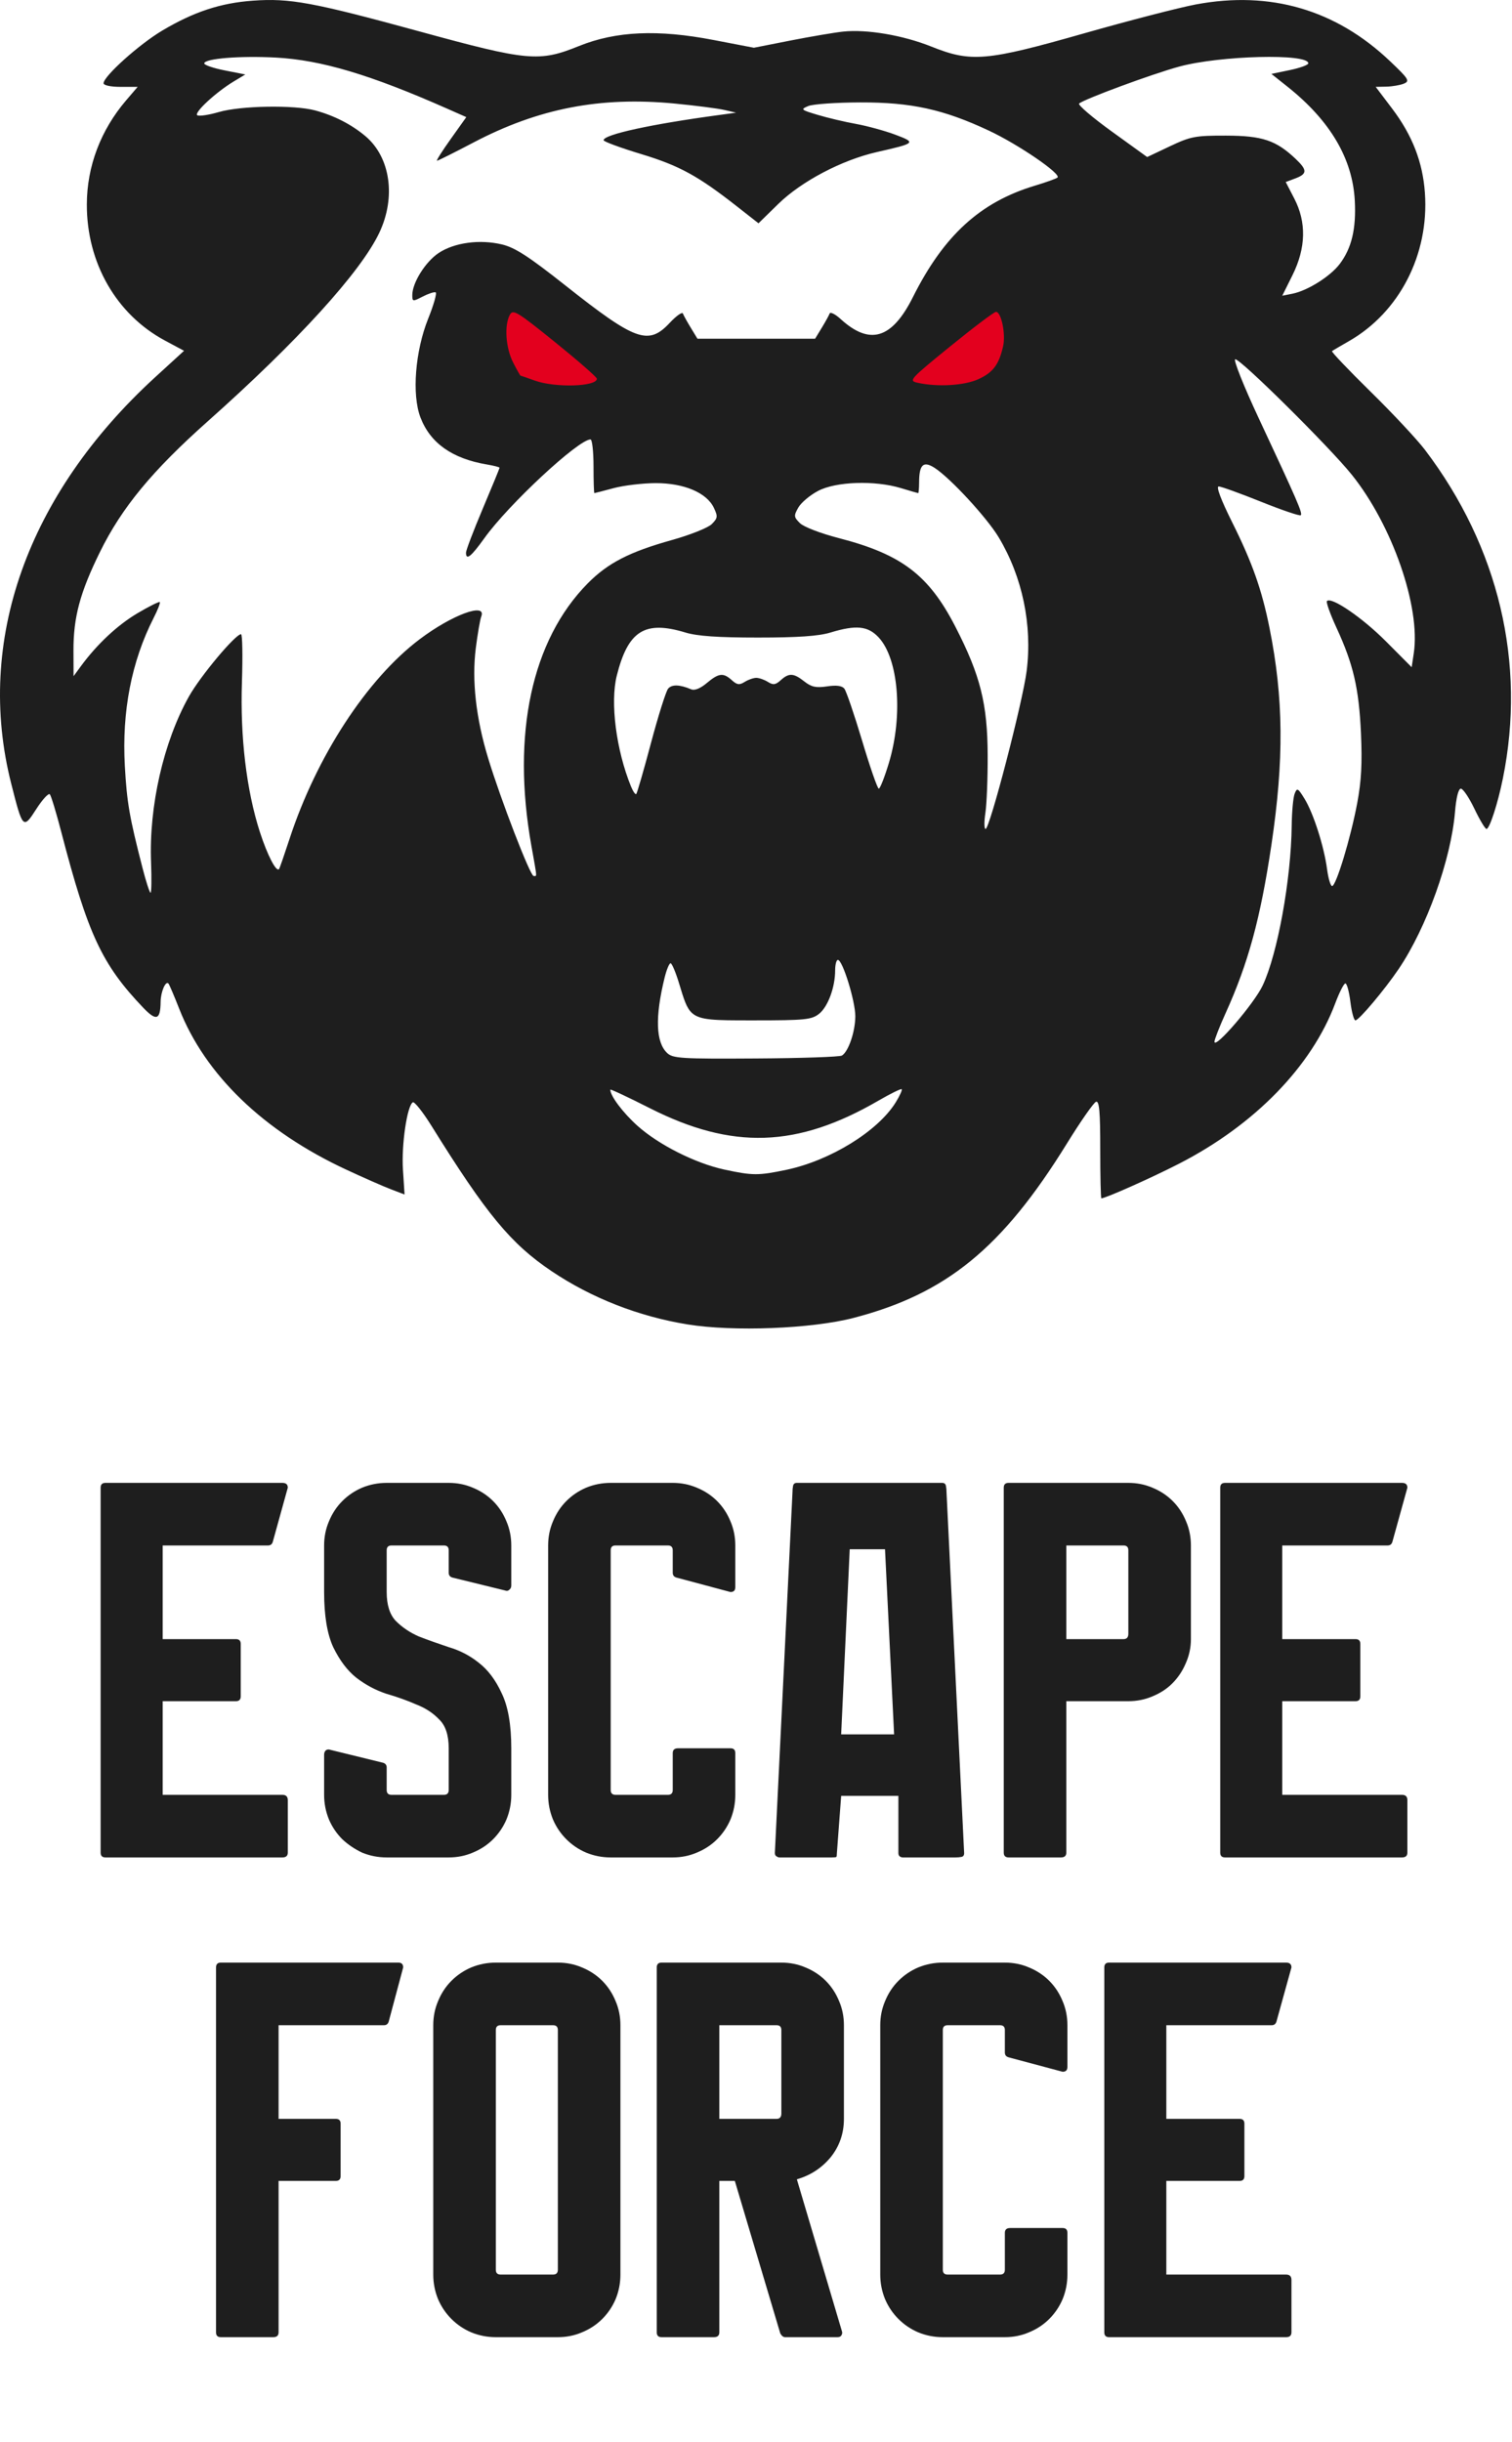 <svg width="246" height="397" viewBox="0 0 246 397" fill="none" xmlns="http://www.w3.org/2000/svg">
<ellipse cx="88.168" cy="57.678" rx="8.5" ry="10.736" transform="rotate(-35.7 88.168 57.678)" fill="#E3001E"/>
<ellipse cx="157.468" cy="57.733" rx="8.5" ry="11.987" transform="rotate(-115.245 157.468 57.733)" fill="#E3001E"/>
<path d="M138.879 214.277C132.065 216.051 119.289 216.548 111.825 215.331C103.87 214.031 96.232 211.039 89.74 206.677C83.123 202.233 79.148 197.429 70.227 183.092C68.802 180.804 67.42 179.063 67.164 179.226C66.23 179.8 65.302 186.127 65.558 190.146L65.821 194.213L63.587 193.361C62.353 192.892 59.099 191.456 56.348 190.178C42.889 183.922 33.373 174.761 29.147 163.989C28.322 161.887 27.536 160.052 27.405 159.911C26.941 159.414 26.149 161.275 26.133 162.897C26.1 165.845 25.428 166.069 23.305 163.847C16.589 156.82 14.307 151.929 9.983 135.326C9.164 132.17 8.323 129.397 8.11 129.151C7.897 128.911 6.914 129.976 5.92 131.521C3.769 134.878 3.698 134.807 1.82 127.393C-4.049 104.261 4.413 80.397 25.237 61.338L29.944 57.036L26.837 55.371C18.931 51.134 14.11 42.743 14.127 33.254C14.137 27.074 16.371 21.161 20.536 16.297L22.398 14.124H19.625C18.025 14.124 16.851 13.878 16.851 13.54C16.851 12.399 22.649 7.196 26.411 4.963C31.544 1.916 35.89 0.486 41.147 0.109C47.159 -0.322 50.893 0.366 68.19 5.094C85.929 9.947 87.698 10.111 94.201 7.485C100.229 5.055 107.026 4.755 116.122 6.508L122.658 7.763L128.582 6.595C131.841 5.956 135.69 5.301 137.137 5.143C140.987 4.722 146.905 5.722 151.54 7.578C157.999 10.166 160.467 9.953 176.361 5.427C183.672 3.347 191.867 1.228 194.57 0.721C206.669 -1.545 217.343 1.572 226.155 9.947C229.191 12.83 229.409 13.179 228.421 13.594C227.82 13.84 226.543 14.064 225.576 14.086L223.824 14.124L226.477 17.629C229.786 21.997 231.484 26.364 231.833 31.398C232.527 41.351 227.7 50.752 219.483 55.458C218.091 56.25 216.846 56.987 216.715 57.091C216.578 57.194 219.407 60.164 222.994 63.686C226.581 67.202 230.561 71.46 231.839 73.142C243.85 88.958 248.327 107.821 244.511 126.591C243.692 130.642 242.349 134.78 241.852 134.78C241.634 134.78 240.749 133.306 239.887 131.504C239.024 129.703 238.036 128.229 237.681 128.229C237.282 128.229 236.922 129.67 236.725 132.023C236.076 139.77 232.112 150.809 227.569 157.536C225.265 160.942 221.088 165.9 220.526 165.9C220.28 165.9 219.914 164.551 219.707 162.897C219.505 161.243 219.134 159.894 218.893 159.894C218.653 159.894 217.916 161.33 217.255 163.093C213.412 173.374 204.124 182.906 191.807 189.217C187.297 191.527 179.866 194.835 179.189 194.835C179.091 194.835 179.009 191.254 179.009 186.875C179.009 180.75 178.851 178.964 178.327 179.134C177.95 179.259 175.799 182.338 173.549 185.98C163.066 202.921 153.965 210.351 138.879 214.277ZM23.206 141.195C23.763 143.368 24.347 145.148 24.495 145.153C24.642 145.153 24.68 142.92 24.577 140.196C24.222 131.068 26.602 120.634 30.725 113.264C32.592 109.928 38.292 103.115 39.215 103.115C39.438 103.115 39.504 106.614 39.362 110.895C39.062 119.843 40.099 128.496 42.272 135.25C43.501 139.049 44.964 141.878 45.406 141.293C45.504 141.162 46.263 138.968 47.099 136.418C51.483 123.004 59.689 110.414 68.272 103.939C73.535 99.97 79.208 97.874 78.302 100.237C78.1 100.756 77.701 103.093 77.406 105.424C76.751 110.66 77.439 116.78 79.421 123.277C81.469 130.014 86.262 142.424 86.814 142.424C86.868 142.424 86.918 142.429 86.961 142.434C87.043 142.44 87.103 142.445 87.147 142.424C87.316 142.325 87.212 141.747 86.705 138.913C86.628 138.498 86.546 138.029 86.453 137.51C83.216 119.351 86.508 104.059 95.642 94.832C98.918 91.529 102.418 89.728 109.33 87.801C112.295 86.971 115.21 85.808 115.806 85.213C116.772 84.241 116.81 83.968 116.144 82.565C114.976 80.108 111.29 78.547 106.688 78.552C104.575 78.558 101.49 78.923 99.841 79.366C98.192 79.808 96.778 80.174 96.702 80.179C96.625 80.179 96.565 78.219 96.565 75.817C96.565 73.415 96.341 71.449 96.074 71.449C94.108 71.449 82.73 82.024 78.82 87.484C76.637 90.53 75.818 91.18 75.818 89.853C75.818 89.466 77.046 86.245 78.547 82.696C80.049 79.147 81.277 76.155 81.277 76.052C81.277 75.948 80.355 75.713 79.23 75.522C73.574 74.572 70.003 72.044 68.403 67.862C66.989 64.155 67.546 57.085 69.67 51.795C70.576 49.545 71.117 47.624 70.876 47.531C70.631 47.438 69.681 47.749 68.758 48.224C67.147 49.059 67.082 49.049 67.082 47.968C67.082 45.969 69.228 42.552 71.373 41.132C73.945 39.434 78.056 38.883 81.676 39.745C83.8 40.259 85.989 41.673 91.973 46.401C103.439 55.469 105.492 56.206 108.981 52.477C110.035 51.353 110.99 50.676 111.105 50.976C111.219 51.276 111.798 52.319 112.393 53.296L113.474 55.071H132.617L133.698 53.296C134.293 52.319 134.871 51.276 134.981 50.976C135.095 50.676 135.892 51.074 136.761 51.866C141.516 56.206 145.114 55.12 148.527 48.312C153.55 38.282 159.479 32.867 168.362 30.191C170.164 29.651 171.824 29.056 172.048 28.87C172.741 28.308 165.703 23.492 160.888 21.238C153.501 17.776 148.265 16.63 139.971 16.652C136.067 16.663 132.262 16.925 131.508 17.241C130.209 17.782 130.285 17.853 133.059 18.683C134.659 19.163 137.459 19.824 139.283 20.151C141.107 20.484 143.968 21.265 145.644 21.893C149.111 23.192 149.007 23.29 142.701 24.715C136.984 26.009 130.389 29.476 126.611 33.172L123.406 36.306L119.95 33.598C113.545 28.575 110.542 26.937 104.28 25.038C100.938 24.027 98.203 23.017 98.203 22.799C98.203 21.876 105.967 20.184 117.04 18.694L119.769 18.322L117.859 17.88C116.81 17.634 113.163 17.165 109.762 16.837C97.668 15.669 87.611 17.618 77.013 23.181C73.923 24.803 71.259 26.135 71.1 26.135C70.936 26.135 71.947 24.541 73.339 22.592L75.867 19.043L72.782 17.678C60.273 12.148 52.297 9.767 44.92 9.363C39.073 9.046 33.231 9.516 33.231 10.313C33.231 10.575 34.732 11.088 36.572 11.449L39.913 12.109L38.014 13.25C35.098 15.014 31.489 18.36 32.1 18.743C32.401 18.928 33.979 18.694 35.606 18.218C39.176 17.181 47.852 17.034 51.265 17.951C54.366 18.786 57.172 20.222 59.443 22.128C63.527 25.562 64.461 32.075 61.698 37.873C58.657 44.261 48.414 55.507 33.815 68.49C24.779 76.521 19.821 82.521 16.267 89.739C13.013 96.345 11.932 100.379 11.954 105.823L11.97 109.939L13.171 108.301C15.792 104.736 19.111 101.635 22.371 99.702C24.255 98.589 25.887 97.775 26.002 97.89C26.116 97.999 25.669 99.156 25.003 100.456C21.394 107.531 19.81 115.683 20.313 124.571C20.646 130.5 21.055 132.847 23.206 141.195ZM197.589 169.377C197.633 170.639 204.048 163.164 205.424 160.254C207.854 155.122 210.054 143.03 210.158 134.234C210.185 131.985 210.398 129.648 210.638 129.048C211.026 128.048 211.168 128.119 212.243 129.867C213.685 132.198 215.426 137.63 215.912 141.326C216.114 142.833 216.48 144.061 216.731 144.061C217.381 144.061 219.745 136.276 220.81 130.614C221.492 127.011 221.645 124.101 221.427 119.22C221.094 111.905 220.193 108.023 217.447 102.072C216.42 99.85 215.721 97.89 215.89 97.721C216.622 96.989 221.656 100.429 225.5 104.288L229.677 108.481L230.021 106.194C231.145 98.687 226.521 85.388 219.931 77.182C216.311 72.672 201.651 58.166 200.963 58.417C200.657 58.526 202.361 62.796 204.747 67.9C211.097 81.473 211.959 83.449 211.637 83.771C211.479 83.93 208.569 82.942 205.167 81.577C201.766 80.212 198.665 79.093 198.277 79.093C197.829 79.093 198.654 81.276 200.494 84.962C203.742 91.469 205.293 95.864 206.543 102.083C208.842 113.526 208.929 123.506 206.849 137.428C205.069 149.341 203.082 156.624 199.402 164.737C198.397 166.953 197.584 169.044 197.589 169.377ZM160.32 132.187C160.102 133.612 160.118 134.78 160.353 134.78C161.024 134.78 166.408 114.077 167.036 109.087C167.975 101.597 166.348 93.817 162.498 87.38C160.593 84.197 154.625 77.728 152.07 76.079C150.23 74.894 149.548 75.522 149.537 78.41C149.531 79.387 149.466 80.184 149.389 80.179C149.313 80.174 148.046 79.808 146.572 79.36C142.319 78.072 136.002 78.285 133.097 79.819C131.77 80.517 130.323 81.74 129.876 82.538C129.128 83.864 129.15 84.072 130.149 85.06C130.766 85.671 133.512 86.725 136.531 87.506C146.708 90.137 151.131 93.511 155.461 101.941C159.501 109.797 160.664 114.432 160.691 122.769C160.708 126.525 160.538 130.762 160.32 132.187ZM210.289 44.73L208.623 48.082L210.294 47.749C212.751 47.258 216.453 44.927 217.976 42.912C219.914 40.341 220.662 37.207 220.422 32.626C220.062 25.78 216.409 19.605 209.448 14.075L206.854 12.016L209.857 11.394C211.506 11.05 212.86 10.559 212.86 10.297C212.86 8.659 198.484 9.025 191.84 10.832C187.434 12.033 176.377 16.117 175.569 16.837C175.335 17.056 177.726 19.098 180.893 21.385L186.642 25.534L190.333 23.787C193.729 22.182 194.46 22.04 199.484 22.051C205.386 22.067 207.608 22.81 210.813 25.846C212.713 27.653 212.702 28.27 210.753 29.007L209.186 29.596L210.567 32.261C212.576 36.126 212.483 40.302 210.289 44.73ZM102.647 127.836C102.986 128.671 103.379 129.239 103.515 129.102C103.657 128.96 104.738 125.226 105.918 120.793C107.097 116.365 108.353 112.396 108.697 111.976C109.303 111.249 110.575 111.282 112.459 112.079C113.01 112.314 113.949 111.937 114.992 111.058C116.941 109.42 117.684 109.339 119.076 110.6C119.917 111.359 120.299 111.408 121.156 110.873C121.735 110.507 122.587 110.212 123.045 110.212C123.504 110.212 124.356 110.507 124.935 110.873C125.792 111.408 126.174 111.359 127.015 110.6C128.358 109.382 129.117 109.42 130.869 110.802C132.016 111.703 132.769 111.866 134.555 111.599C136.078 111.37 136.984 111.49 137.372 111.965C137.683 112.352 138.988 116.168 140.271 120.449C141.549 124.729 142.766 128.229 142.979 128.229C143.187 128.229 143.935 126.323 144.634 123.998C146.949 116.278 146.19 107.106 142.952 103.633C141.205 101.766 139.299 101.575 135.106 102.847C133.195 103.426 129.821 103.661 123.318 103.661C116.816 103.661 113.442 103.426 111.531 102.847C104.908 100.838 102.189 102.541 100.349 109.852C99.257 114.203 100.24 121.907 102.647 127.836ZM108.56 171.223C109.478 172.085 110.914 172.173 122.964 172.096C130.323 172.053 136.635 171.84 136.984 171.621C138.049 170.966 139.152 167.718 139.157 165.234C139.163 162.782 137.088 156.072 136.324 156.072C136.078 156.072 135.876 156.842 135.876 157.781C135.876 160.533 134.697 163.705 133.25 164.846C132.043 165.79 130.973 165.9 122.74 165.9H122.183C116.308 165.9 113.927 165.9 112.606 164.72C111.662 163.874 111.258 162.427 110.504 159.954C109.953 158.12 109.319 156.618 109.101 156.618C108.883 156.618 108.451 157.661 108.135 158.939C106.551 165.376 106.693 169.487 108.56 171.223ZM117.859 190.162C122.45 191.15 123.378 191.156 127.959 190.195C135.09 188.693 142.837 183.916 145.731 179.232C146.386 178.173 146.823 177.212 146.708 177.092C146.588 176.977 144.879 177.818 142.903 178.964C129.696 186.624 119.125 186.968 105.71 180.171C102.183 178.386 99.295 177.032 99.295 177.168C99.295 178.184 101.342 180.908 103.696 183.026C107.152 186.127 113.13 189.141 117.859 190.162ZM87.01 61.879C90.324 63.074 97.111 62.872 97.111 61.578C97.111 61.327 94.048 58.652 90.308 55.633C84.067 50.599 83.456 50.233 82.937 51.211C82.025 52.914 82.282 56.577 83.472 58.914C84.078 60.104 84.63 61.081 84.701 61.087C84.772 61.087 85.809 61.447 87.01 61.879ZM149.313 62.239C152.561 62.949 156.886 62.692 159.173 61.655C161.565 60.568 162.531 59.285 163.208 56.283C163.656 54.306 162.902 50.703 162.045 50.703C161.75 50.703 158.409 53.22 154.62 56.299C147.959 61.715 147.79 61.906 149.313 62.239Z" fill="#1E1E1E"/>
<path d="M46.823 292.691V301.217C46.823 301.739 46.533 302 45.953 302H17.156C16.634 302 16.373 301.739 16.373 301.217V241.883C16.373 241.361 16.634 241.1 17.156 241.1H45.953C46.533 241.1 46.823 241.361 46.823 241.883L44.387 250.67C44.271 251.076 44.01 251.279 43.604 251.279H26.465V266.504H38.384C38.906 266.504 39.167 266.765 39.167 267.287V275.813C39.167 276.335 38.906 276.596 38.384 276.596H26.465V291.821H45.953C46.533 291.821 46.823 292.111 46.823 292.691ZM73.005 255.716V252.062C73.005 251.54 72.744 251.279 72.222 251.279H63.696C63.174 251.279 62.913 251.54 62.913 252.062V258.848C62.913 260.936 63.406 262.502 64.392 263.546C65.436 264.59 66.683 265.431 68.133 266.069C69.641 266.649 71.265 267.229 73.005 267.809C74.803 268.331 76.427 269.172 77.877 270.332C79.385 271.492 80.632 273.145 81.618 275.291C82.662 277.437 83.184 280.424 83.184 284.252V291.821C83.184 293.213 82.923 294.547 82.401 295.823C81.879 297.041 81.154 298.114 80.226 299.042C79.298 299.97 78.196 300.695 76.92 301.217C75.702 301.739 74.397 302 73.005 302H62.913C61.521 302 60.187 301.739 58.911 301.217C57.693 300.637 56.62 299.912 55.692 299.042C54.764 298.114 54.039 297.041 53.517 295.823C52.995 294.547 52.734 293.213 52.734 291.821V285.296C52.734 285.006 52.821 284.774 52.995 284.6C53.227 284.426 53.488 284.397 53.778 284.513L62.304 286.601C62.71 286.717 62.913 286.978 62.913 287.384V291.038C62.913 291.56 63.174 291.821 63.696 291.821H72.222C72.744 291.821 73.005 291.56 73.005 291.038V284.252C73.005 282.106 72.483 280.54 71.439 279.554C70.453 278.51 69.206 277.698 67.698 277.118C66.248 276.48 64.624 275.9 62.826 275.378C61.086 274.798 59.462 273.928 57.954 272.768C56.504 271.608 55.257 269.955 54.213 267.809C53.227 265.663 52.734 262.676 52.734 258.848V251.279C52.734 249.887 52.995 248.582 53.517 247.364C54.039 246.088 54.764 244.986 55.692 244.058C56.62 243.13 57.693 242.405 58.911 241.883C60.187 241.361 61.521 241.1 62.913 241.1H73.005C74.397 241.1 75.702 241.361 76.92 241.883C78.196 242.405 79.298 243.13 80.226 244.058C81.154 244.986 81.879 246.088 82.401 247.364C82.923 248.582 83.184 249.887 83.184 251.279V257.804C83.184 258.094 83.068 258.326 82.836 258.5C82.662 258.674 82.43 258.703 82.14 258.587L73.614 256.499C73.208 256.383 73.005 256.122 73.005 255.716ZM109.453 255.716V252.062C109.453 251.54 109.192 251.279 108.67 251.279H100.144C99.622 251.279 99.361 251.54 99.361 252.062V291.038C99.361 291.56 99.622 291.821 100.144 291.821H108.67C109.192 291.821 109.453 291.56 109.453 291.038V285.035C109.453 284.513 109.743 284.252 110.323 284.252H118.849C119.371 284.252 119.632 284.513 119.632 285.035V291.821C119.632 293.213 119.371 294.547 118.849 295.823C118.327 297.041 117.602 298.114 116.674 299.042C115.746 299.97 114.644 300.695 113.368 301.217C112.15 301.739 110.845 302 109.453 302H99.361C97.969 302 96.635 301.739 95.359 301.217C94.141 300.695 93.068 299.97 92.14 299.042C91.212 298.114 90.487 297.041 89.965 295.823C89.443 294.547 89.182 293.213 89.182 291.821V251.279C89.182 249.887 89.443 248.582 89.965 247.364C90.487 246.088 91.212 244.986 92.14 244.058C93.068 243.13 94.141 242.405 95.359 241.883C96.635 241.361 97.969 241.1 99.361 241.1H109.453C110.845 241.1 112.15 241.361 113.368 241.883C114.644 242.405 115.746 243.13 116.674 244.058C117.602 244.986 118.327 246.088 118.849 247.364C119.371 248.582 119.632 249.887 119.632 251.279V258.065C119.632 258.587 119.371 258.848 118.849 258.848L110.062 256.499C109.656 256.383 109.453 256.122 109.453 255.716ZM146.861 302C146.745 302 146.629 301.971 146.513 301.913C146.281 301.797 146.165 301.594 146.165 301.304V291.995H136.856L136.16 301.304C136.16 301.652 136.131 301.855 136.073 301.913C136.015 301.971 135.783 302 135.377 302H126.851C126.677 302 126.561 301.971 126.503 301.913C126.213 301.797 126.068 301.594 126.068 301.304L128.939 242.579C128.939 242.231 128.968 241.912 129.026 241.622C129.084 241.274 129.287 241.1 129.635 241.1H153.299C153.647 241.1 153.85 241.274 153.908 241.622C153.966 241.912 153.995 242.231 153.995 242.579L156.866 301.304C156.866 301.652 156.721 301.855 156.431 301.913C156.141 301.971 155.822 302 155.474 302H146.861ZM143.99 251.888H138.248L136.856 281.99H145.469L143.99 251.888ZM183.58 241.1C184.972 241.1 186.277 241.361 187.495 241.883C188.771 242.405 189.873 243.13 190.801 244.058C191.729 244.986 192.454 246.088 192.976 247.364C193.498 248.582 193.759 249.887 193.759 251.279V266.504C193.759 267.896 193.469 269.23 192.889 270.506C192.367 271.724 191.642 272.797 190.714 273.725C189.844 274.595 188.771 275.291 187.495 275.813C186.277 276.335 184.972 276.596 183.58 276.596H173.488V301.217C173.488 301.739 173.198 302 172.618 302H164.092C163.57 302 163.309 301.739 163.309 301.217V241.883C163.309 241.361 163.57 241.1 164.092 241.1H183.58ZM182.797 266.504C183.319 266.504 183.58 266.214 183.58 265.634V252.062C183.58 251.54 183.319 251.279 182.797 251.279H173.488V266.504H182.797ZM228.979 292.691V301.217C228.979 301.739 228.689 302 228.109 302H199.312C198.79 302 198.529 301.739 198.529 301.217V241.883C198.529 241.361 198.79 241.1 199.312 241.1H228.109C228.689 241.1 228.979 241.361 228.979 241.883L226.543 250.67C226.427 251.076 226.166 251.279 225.76 251.279H208.621V266.504H220.54C221.062 266.504 221.323 266.765 221.323 267.287V275.813C221.323 276.335 221.062 276.596 220.54 276.596H208.621V291.821H228.109C228.689 291.821 228.979 292.111 228.979 292.691ZM65.597 319.883L63.248 328.67C63.132 329.076 62.871 329.279 62.465 329.279H45.326V344.504H54.635C55.157 344.504 55.418 344.765 55.418 345.287V353.813C55.418 354.335 55.157 354.596 54.635 354.596H45.326V379.217C45.326 379.739 45.036 380 44.456 380H35.93C35.408 380 35.147 379.739 35.147 379.217V319.883C35.147 319.361 35.408 319.1 35.93 319.1H64.814C65.336 319.1 65.597 319.361 65.597 319.883ZM90.762 319.1C92.154 319.1 93.459 319.361 94.677 319.883C95.953 320.405 97.055 321.13 97.983 322.058C98.911 322.986 99.636 324.088 100.158 325.364C100.68 326.582 100.941 327.887 100.941 329.279V369.821C100.941 371.213 100.68 372.547 100.158 373.823C99.636 375.041 98.911 376.114 97.983 377.042C97.055 377.97 95.953 378.695 94.677 379.217C93.459 379.739 92.154 380 90.762 380H80.67C79.278 380 77.944 379.739 76.668 379.217C75.45 378.695 74.377 377.97 73.449 377.042C72.521 376.114 71.796 375.041 71.274 373.823C70.752 372.547 70.491 371.213 70.491 369.821V329.279C70.491 327.887 70.752 326.582 71.274 325.364C71.796 324.088 72.521 322.986 73.449 322.058C74.377 321.13 75.45 320.405 76.668 319.883C77.944 319.361 79.278 319.1 80.67 319.1H90.762ZM89.979 369.821C90.501 369.821 90.762 369.56 90.762 369.038V330.062C90.762 329.54 90.501 329.279 89.979 329.279H81.453C80.931 329.279 80.67 329.54 80.67 330.062V369.038C80.67 369.56 80.931 369.821 81.453 369.821H89.979ZM106.854 319.883C106.854 319.361 107.115 319.1 107.637 319.1H127.125C128.517 319.1 129.822 319.361 131.04 319.883C132.316 320.405 133.418 321.13 134.346 322.058C135.274 322.986 135.999 324.088 136.521 325.364C137.043 326.582 137.304 327.887 137.304 329.279V344.504C137.304 346.882 136.579 348.97 135.129 350.768C133.679 352.508 131.852 353.697 129.648 354.335L136.956 378.956C137.072 379.246 137.043 379.507 136.869 379.739C136.753 379.913 136.55 380 136.26 380H127.734C127.444 380 127.183 379.797 126.951 379.391L119.556 354.596H117.033V379.217C117.033 379.739 116.743 380 116.163 380H107.637C107.115 380 106.854 379.739 106.854 379.217V319.883ZM117.033 329.279V344.504H126.342C126.864 344.504 127.125 344.214 127.125 343.634V330.062C127.125 329.54 126.864 329.279 126.342 329.279H117.033ZM163.488 333.716V330.062C163.488 329.54 163.227 329.279 162.705 329.279H154.179C153.657 329.279 153.396 329.54 153.396 330.062V369.038C153.396 369.56 153.657 369.821 154.179 369.821H162.705C163.227 369.821 163.488 369.56 163.488 369.038V363.035C163.488 362.513 163.778 362.252 164.358 362.252H172.884C173.406 362.252 173.667 362.513 173.667 363.035V369.821C173.667 371.213 173.406 372.547 172.884 373.823C172.362 375.041 171.637 376.114 170.709 377.042C169.781 377.97 168.679 378.695 167.403 379.217C166.185 379.739 164.88 380 163.488 380H153.396C152.004 380 150.67 379.739 149.394 379.217C148.176 378.695 147.103 377.97 146.175 377.042C145.247 376.114 144.522 375.041 144 373.823C143.478 372.547 143.217 371.213 143.217 369.821V329.279C143.217 327.887 143.478 326.582 144 325.364C144.522 324.088 145.247 322.986 146.175 322.058C147.103 321.13 148.176 320.405 149.394 319.883C150.67 319.361 152.004 319.1 153.396 319.1H163.488C164.88 319.1 166.185 319.361 167.403 319.883C168.679 320.405 169.781 321.13 170.709 322.058C171.637 322.986 172.362 324.088 172.884 325.364C173.406 326.582 173.667 327.887 173.667 329.279V336.065C173.667 336.587 173.406 336.848 172.884 336.848L164.097 334.499C163.691 334.383 163.488 334.122 163.488 333.716ZM210.118 370.691V379.217C210.118 379.739 209.828 380 209.248 380H180.451C179.929 380 179.668 379.739 179.668 379.217V319.883C179.668 319.361 179.929 319.1 180.451 319.1H209.248C209.828 319.1 210.118 319.361 210.118 319.883L207.682 328.67C207.566 329.076 207.305 329.279 206.899 329.279H189.76V344.504H201.679C202.201 344.504 202.462 344.765 202.462 345.287V353.813C202.462 354.335 202.201 354.596 201.679 354.596H189.76V369.821H209.248C209.828 369.821 210.118 370.111 210.118 370.691Z" fill="#1E1E1E"/>
</svg>

